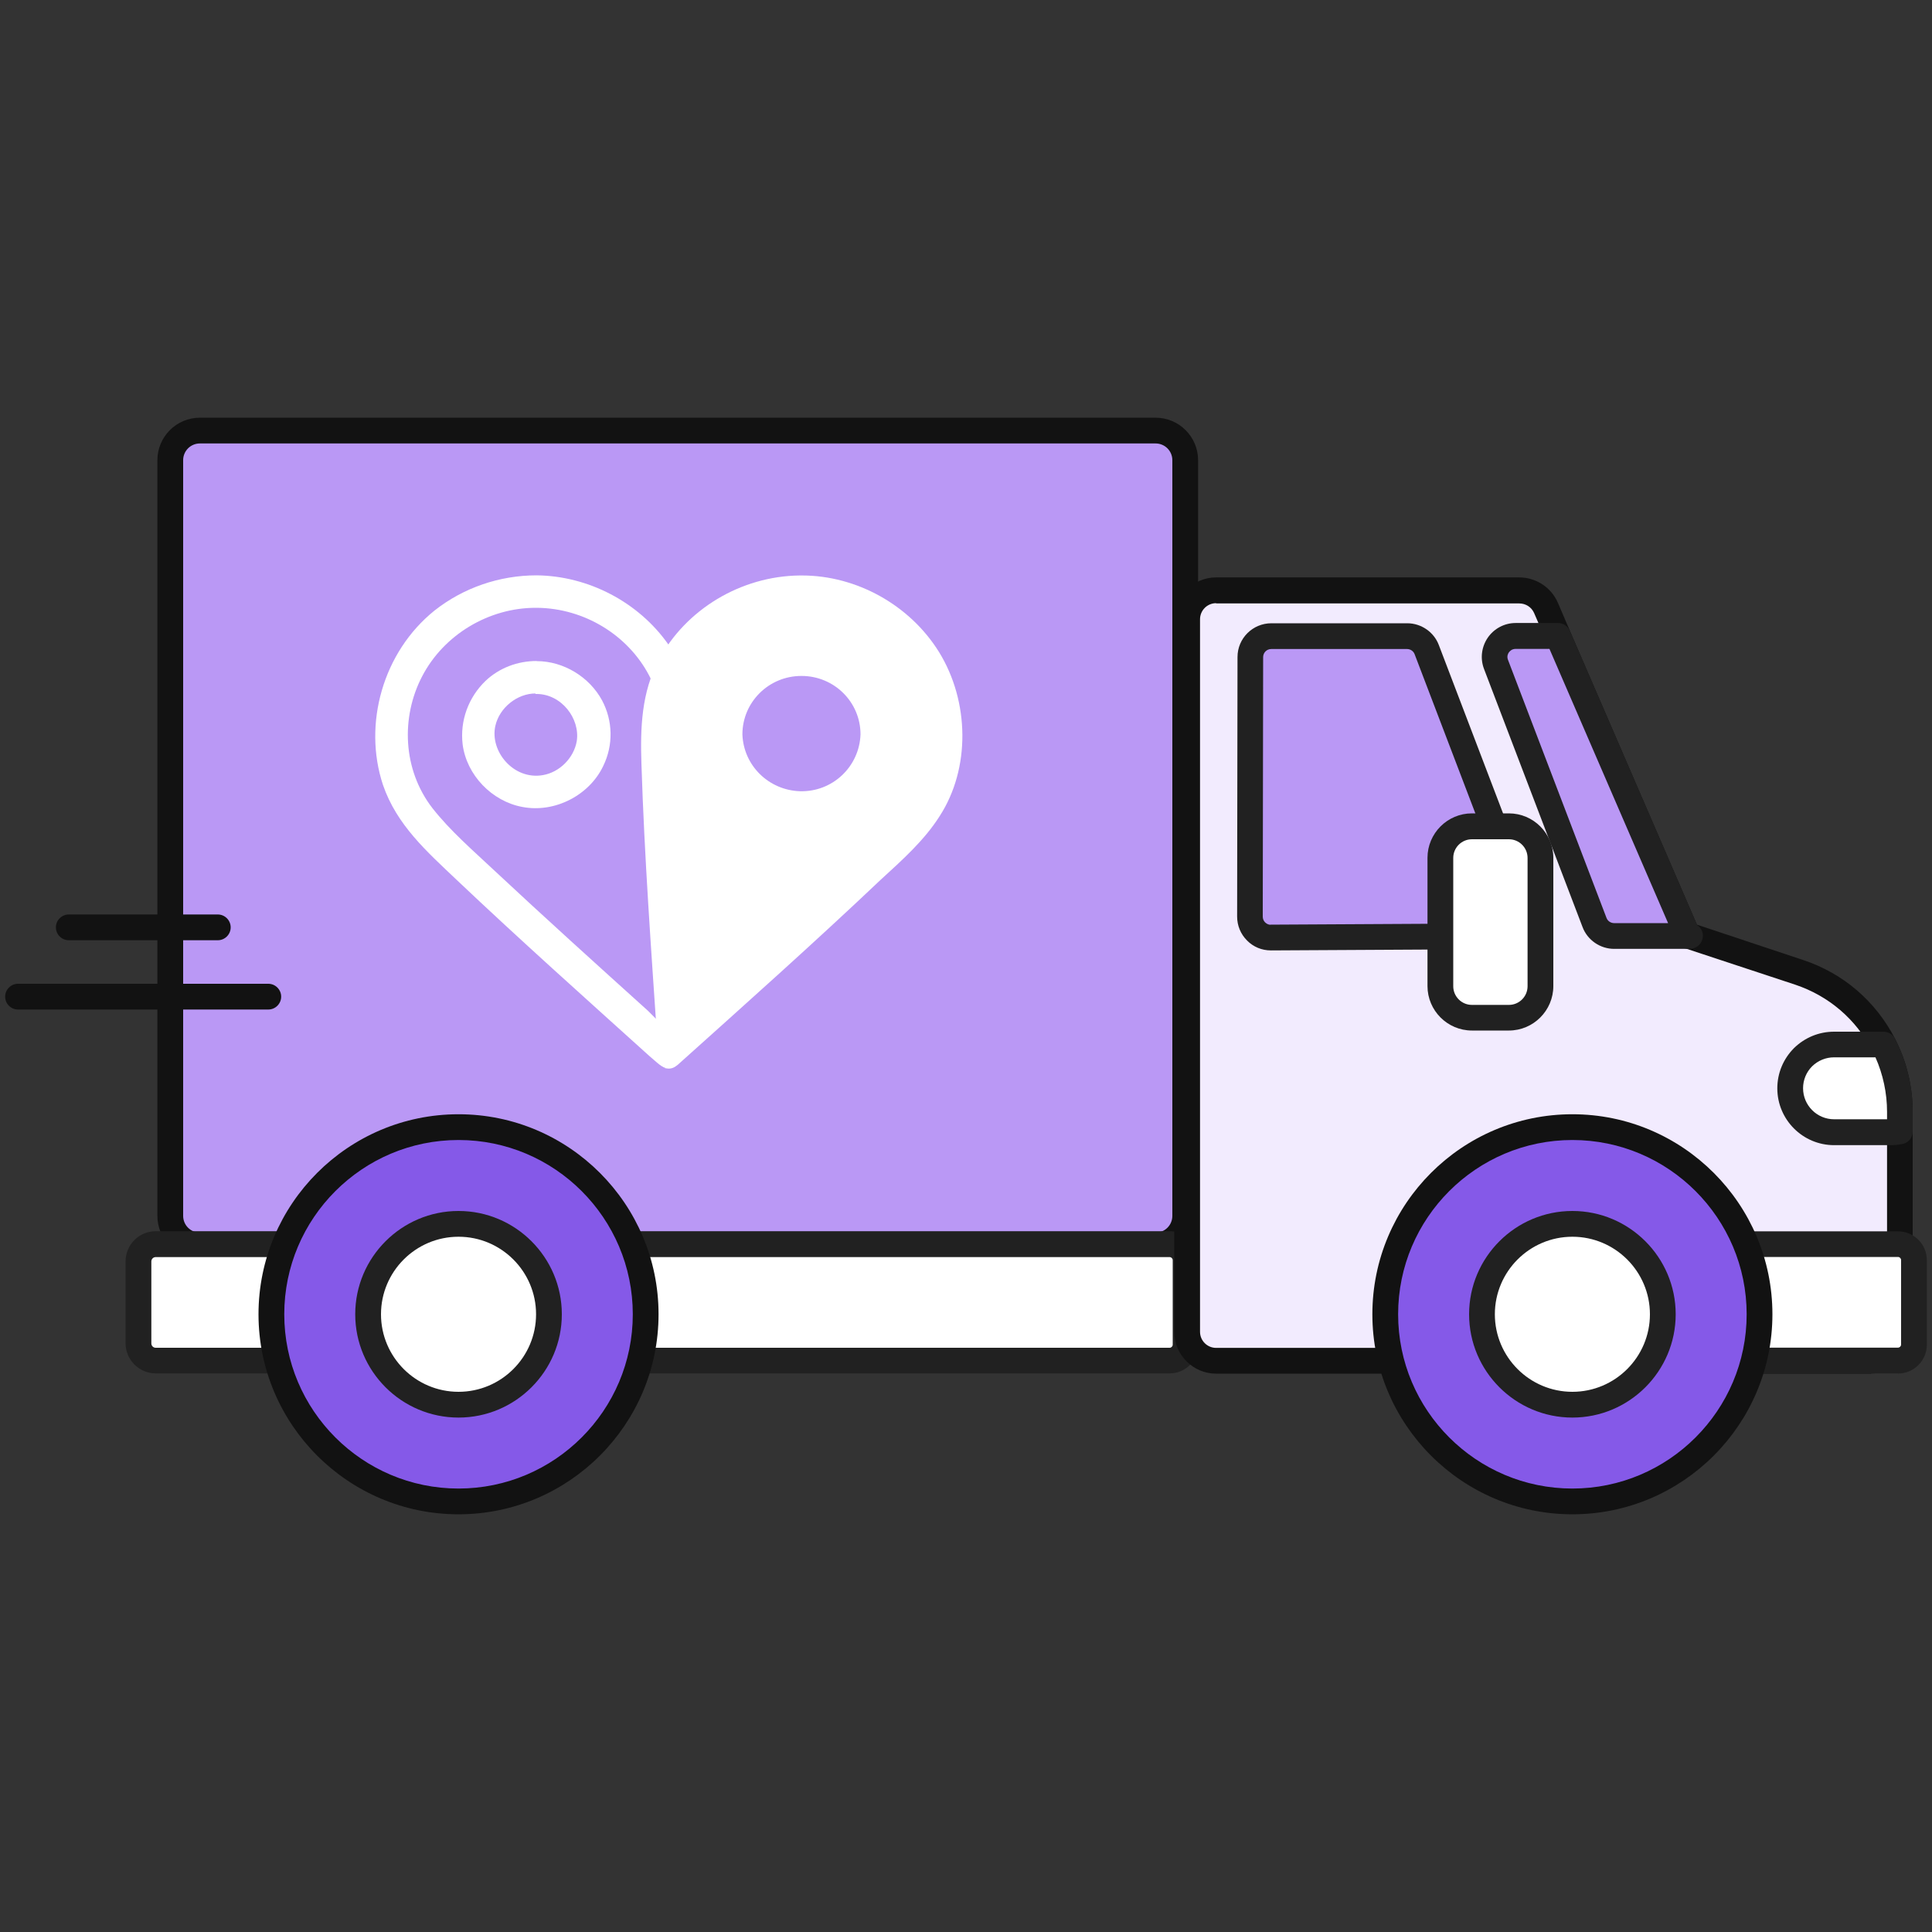 <?xml version="1.0" encoding="UTF-8"?>
<svg id="Layer_1" data-name="Layer 1" xmlns="http://www.w3.org/2000/svg" viewBox="0 0 150 150">
  <rect x="0" y="0" width="150" height="150" fill="#333333" stroke="none"/>
  <defs>
    <style>
      .cls-1, .cls-2, .cls-3 {
        fill-rule: evenodd;
      }

      .cls-1, .cls-4 {
        fill: #fff;
      }

      .cls-5, .cls-2 {
        fill: #ba98f5;
      }

      .cls-6 {
        fill: #8559e8;
      }

      .cls-7 {
        fill: #212121;
      }

      .cls-8 {
        fill: #121212;
      }

      .cls-3 {
        fill: #f2ebfe;
      }
    </style>
  </defs>
  <g>
    <g>
      <g>
        <g>
          <rect class="cls-5" x="13.22" y="33.43" width="78.8" height="63.27" rx="2.3" ry="2.3"/>
          <path class="cls-8" d="M89.72,97.7H15.52c-1.82,0-3.3-1.48-3.3-3.3v-58.67c0-1.82,1.48-3.3,3.3-3.3h74.2c1.82,0,3.3,1.48,3.3,3.3v58.67c0,1.82-1.48,3.3-3.3,3.3ZM15.52,34.43c-.72,0-1.3.58-1.3,1.3v58.67c0,.72.58,1.3,1.3,1.3h74.2c.72,0,1.3-.58,1.3-1.3v-58.67c0-.72-.58-1.3-1.3-1.3H15.52Z"/>
        </g>
        <path class="cls-4" d="M51.99,82.97c-.53.04-1.02-.53-1.56-.97-5.03-4.54-10.06-9.03-15-13.71-2.27-2.16-4.63-4.23-5.7-7.36-1.56-4.72,0-10.31,4.01-13.53,2.23-1.76,5.03-2.73,7.92-2.73,4.01.04,7.92,2.07,10.24,5.38.62.88-.8,2.12-1.16,2.95-.04.09-.22-.4-.22-.31-.04-.09-.09-.18-.13-.26-1.65-3.13-5.03-5.2-8.68-5.24h-.13c-3.61,0-7.12,2.07-8.81,5.33-1.65,3.17-1.51,7.23.8,10.22,1.38,1.76,3.12,3.26,4.76,4.8,3.96,3.7,7.97,7.32,11.97,10.93l.71.71s.36,3.66.62,3.75c.13.04.22.04.36.04Z"/>
        <path class="cls-4" d="M41.67,51.33c2.09,0,4.09,1.23,5.07,3.04.85,1.59.89,3.48.09,5.11-1.07,2.25-3.74,3.66-6.28,3.17-2.36-.44-4.32-2.47-4.63-4.85-.22-1.85.45-3.66,1.78-4.94,1.07-1.01,2.49-1.54,3.96-1.54ZM41.58,53.84c-1.42,0-2.8,1.1-3.12,2.51-.45,1.98,1.42,4.23,3.69,3.83,1.29-.22,2.4-1.32,2.63-2.64.27-1.76-1.2-3.66-3.12-3.66h-.09v-.04Z"/>
        <path class="cls-1" d="M62.27,44.68c4.23,0,8.37,2.29,10.64,5.95,2.36,3.83,2.45,9.03.04,12.74-1.2,1.89-2.89,3.39-4.58,4.94-5.16,4.89-10.5,9.65-15.76,14.37l-.18.13c-.27.18-.62.22-.89.04-.49-.31-.44-1.1-.49-1.81-.49-7.27-1.02-14.5-1.25-21.77-.09-2.73,0-5.51,1.34-8.02,2.09-3.92,6.36-6.52,10.95-6.57h.18ZM62.23,52.48c2.54,0,4.58,2.03,4.58,4.54-.09,2.51-2.18,4.49-4.72,4.41-2.4-.09-4.36-1.98-4.45-4.41,0-2.51,2.05-4.54,4.58-4.54Z"/>
      </g>
      <g>
        <path class="cls-4" d="M12.09,96.6h78.72c.68,0,1.24.55,1.24,1.24v6.56c0,.68-.55,1.24-1.24,1.24H12.09c-.74,0-1.34-.6-1.34-1.34v-6.36c0-.74.6-1.34,1.34-1.34Z"/>
        <path class="cls-7" d="M90.82,106.63H12.09c-1.29,0-2.34-1.05-2.34-2.34v-6.36c0-1.29,1.05-2.34,2.34-2.34h78.72c1.23,0,2.24,1,2.24,2.24v6.56c0,1.23-1,2.24-2.24,2.24ZM12.09,97.6c-.19,0-.34.15-.34.34v6.36c0,.19.15.34.34.34h78.72c.13,0,.24-.11.24-.24v-6.56c0-.13-.11-.24-.24-.24H12.09Z"/>
      </g>
    </g>
    <g>
      <g>
        <path class="cls-3" d="M147.51,86.32v17.07c0,1.24-1.01,2.25-2.25,2.25h-50.84c-1.24,0-2.25-1.01-2.25-2.25v-55.32c0-1.24,1.01-2.25,2.25-2.25h23.53c.9,0,1.72.53,2.08,1.36l.94,2.19.38.89,9.68,22.38.19.02,8.48,2.82c2.89.96,5.21,3,6.54,5.6.82,1.58,1.27,3.36,1.27,5.23Z"/>
        <path class="cls-8" d="M145.26,106.65h-50.84c-1.79,0-3.25-1.46-3.25-3.25v-55.32c0-1.79,1.46-3.25,3.25-3.25h23.53c1.3,0,2.48.77,3,1.96l1.32,3.08,9.48,21.92,8.26,2.75c3.1,1.03,5.62,3.2,7.11,6.09.91,1.75,1.38,3.72,1.38,5.69v17.07c0,1.79-1.46,3.25-3.25,3.25ZM94.42,46.83c-.69,0-1.25.56-1.25,1.25v55.32c0,.69.56,1.25,1.25,1.25h50.84c.69,0,1.25-.56,1.25-1.25v-17.07c0-1.65-.4-3.3-1.16-4.77-1.25-2.43-3.37-4.24-5.97-5.11l-8.48-2.8c-.35-.05-.65-.27-.79-.59l-11-25.46c-.2-.46-.65-.75-1.16-.75h-23.53Z"/>
      </g>
      <g>
        <path class="cls-2" d="M98.7,49.39h10.55c.67,0,1.28.42,1.52,1.05l7.65,20.05c.41,1.06-.38,2.2-1.51,2.21l-18.23.1c-.9,0-1.64-.73-1.64-1.63l.03-20.15c0-.9.73-1.62,1.63-1.62Z"/>
        <path class="cls-7" d="M98.67,73.79c-.7,0-1.36-.27-1.85-.77-.5-.5-.77-1.16-.77-1.86l.03-20.15c0-1.45,1.18-2.62,2.63-2.62h10.55c1.08,0,2.07.68,2.45,1.69l7.65,20.05c.31.81.2,1.71-.29,2.42-.49.71-1.29,1.14-2.15,1.14l-18.23.1h-.01ZM98.7,50.39c-.35,0-.63.28-.63.63l-.03,20.15c0,.17.07.33.18.44.12.12.3.21.45.18l18.23-.1c.3,0,.46-.19.51-.27.06-.08.17-.3.07-.58l-7.65-20.05c-.09-.24-.33-.4-.59-.4h-10.55Z"/>
      </g>
      <g>
        <path class="cls-2" d="M131.21,72.67h-5.89c-.67,0-1.28-.42-1.52-1.05l-7.65-20.04c-.41-1.07.38-2.21,1.52-2.21h3.29l.38.89,9.68,22.38.19.02Z"/>
        <path class="cls-7" d="M131.21,73.67h-5.89c-1.08,0-2.07-.68-2.45-1.69l-7.65-20.04c-.31-.81-.2-1.71.29-2.43.49-.71,1.3-1.14,2.16-1.14h3.29c.4,0,.76.24.92.6l9.89,22.86c.29.19.47.53.44.9-.04.52-.47.93-1,.93ZM117.67,50.38c-.3,0-.46.19-.52.27s-.18.3-.07.58l7.65,20.04c.09.24.33.4.59.4h4.19l-9.21-21.29h-2.63Z"/>
      </g>
      <g>
        <path class="cls-1" d="M147.51,86.32v1.52c-.21.04-.42.06-.64.06h-4.46c-1.88,0-3.41-1.52-3.41-3.41,0-.94.38-1.79,1-2.41.62-.61,1.47-.99,2.41-.99h3.83c.82,1.58,1.27,3.36,1.27,5.23Z"/>
        <path class="cls-7" d="M146.86,88.91h-4.46c-2.43,0-4.41-1.98-4.41-4.41,0-1.18.46-2.28,1.29-3.12.85-.83,1.95-1.28,3.12-1.28h3.83c.37,0,.72.21.89.54.91,1.76,1.38,3.72,1.38,5.69v1.52c0,.49-.35.9-.83.98-.3.05-.56.08-.82.08ZM147.51,87.84h0,0ZM142.4,82.09c-.64,0-1.25.25-1.71.7-.45.45-.7,1.06-.7,1.7,0,1.33,1.08,2.41,2.41,2.41h4.11v-.58c0-1.45-.31-2.9-.9-4.23h-3.2Z"/>
      </g>
      <g>
        <rect class="cls-4" x="111.83" y="64.16" width="7.77" height="14.85" rx="2.45" ry="2.45" transform="translate(231.43 143.16) rotate(180)"/>
        <path class="cls-7" d="M117.15,80.01h-2.87c-1.9,0-3.45-1.55-3.45-3.45v-9.96c0-1.9,1.55-3.45,3.45-3.45h2.87c1.9,0,3.45,1.55,3.45,3.45v9.96c0,1.9-1.55,3.45-3.45,3.45ZM114.28,65.16c-.8,0-1.45.65-1.45,1.45v9.96c0,.8.65,1.45,1.45,1.45h2.87c.8,0,1.45-.65,1.45-1.45v-9.96c0-.8-.65-1.45-1.45-1.45h-2.87Z"/>
      </g>
      <g>
        <path class="cls-4" d="M133.22,96.6h14.14c.68,0,1.24.55,1.24,1.24v6.56c0,.68-.55,1.24-1.24,1.24h-14.14c-.71,0-1.28-.57-1.28-1.28v-6.47c0-.71.57-1.28,1.28-1.28Z"/>
        <path class="cls-7" d="M147.36,106.63h-14.14c-1.26,0-2.28-1.02-2.28-2.28v-6.47c0-1.26,1.02-2.28,2.28-2.28h14.14c1.23,0,2.24,1,2.24,2.24v6.56c0,1.23-1,2.24-2.24,2.24ZM133.22,97.6c-.16,0-.28.13-.28.28v6.47c0,.16.13.28.28.28h14.14c.13,0,.24-.11.24-.24v-6.56c0-.13-.11-.24-.24-.24h-14.14Z"/>
      </g>
    </g>
    <g>
      <g>
        <g>
          <circle class="cls-6" cx="35.6" cy="102.04" r="14.53"/>
          <path class="cls-8" d="M35.6,117.57c-8.56,0-15.53-6.97-15.53-15.53s6.96-15.53,15.53-15.53,15.53,6.97,15.53,15.53-6.97,15.53-15.53,15.53ZM35.6,88.51c-7.46,0-13.53,6.07-13.53,13.53s6.07,13.53,13.53,13.53,13.53-6.07,13.53-13.53-6.07-13.53-13.53-13.53Z"/>
        </g>
        <g>
          <circle class="cls-4" cx="35.6" cy="102.04" r="7.02"/>
          <path class="cls-7" d="M35.6,110.06c-4.42,0-8.02-3.6-8.02-8.02s3.6-8.02,8.02-8.02,8.02,3.6,8.02,8.02-3.6,8.02-8.02,8.02ZM35.6,96.02c-3.32,0-6.02,2.7-6.02,6.02s2.7,6.02,6.02,6.02,6.02-2.7,6.02-6.02-2.7-6.02-6.02-6.02Z"/>
        </g>
      </g>
      <g>
        <g>
          <circle class="cls-6" cx="122.08" cy="102.04" r="14.53"/>
          <path class="cls-8" d="M122.08,117.57c-8.56,0-15.53-6.97-15.53-15.53s6.96-15.53,15.53-15.53,15.53,6.97,15.53,15.53-6.97,15.53-15.53,15.53ZM122.08,88.51c-7.46,0-13.53,6.07-13.53,13.53s6.07,13.53,13.53,13.53,13.53-6.07,13.53-13.53-6.07-13.53-13.53-13.53Z"/>
        </g>
        <g>
          <circle class="cls-4" cx="122.08" cy="102.04" r="7.02"/>
          <path class="cls-7" d="M122.08,110.06c-4.42,0-8.02-3.6-8.02-8.02s3.6-8.02,8.02-8.02,8.02,3.6,8.02,8.02-3.6,8.02-8.02,8.02ZM122.08,96.02c-3.32,0-6.02,2.7-6.02,6.02s2.7,6.02,6.02,6.02,6.02-2.7,6.02-6.02-2.7-6.02-6.02-6.02Z"/>
        </g>
      </g>
    </g>
  </g>
  <g>
    <path class="cls-8" d="M20.83,78.38H1.4c-.55,0-1-.45-1-1s.45-1,1-1h19.43c.55,0,1,.45,1,1s-.45,1-1,1Z"/>
    <path class="cls-8" d="M16.91,73H5.34c-.55,0-1-.45-1-1s.45-1,1-1h11.57c.55,0,1,.45,1,1s-.45,1-1,1Z"/>
  </g>
</svg>